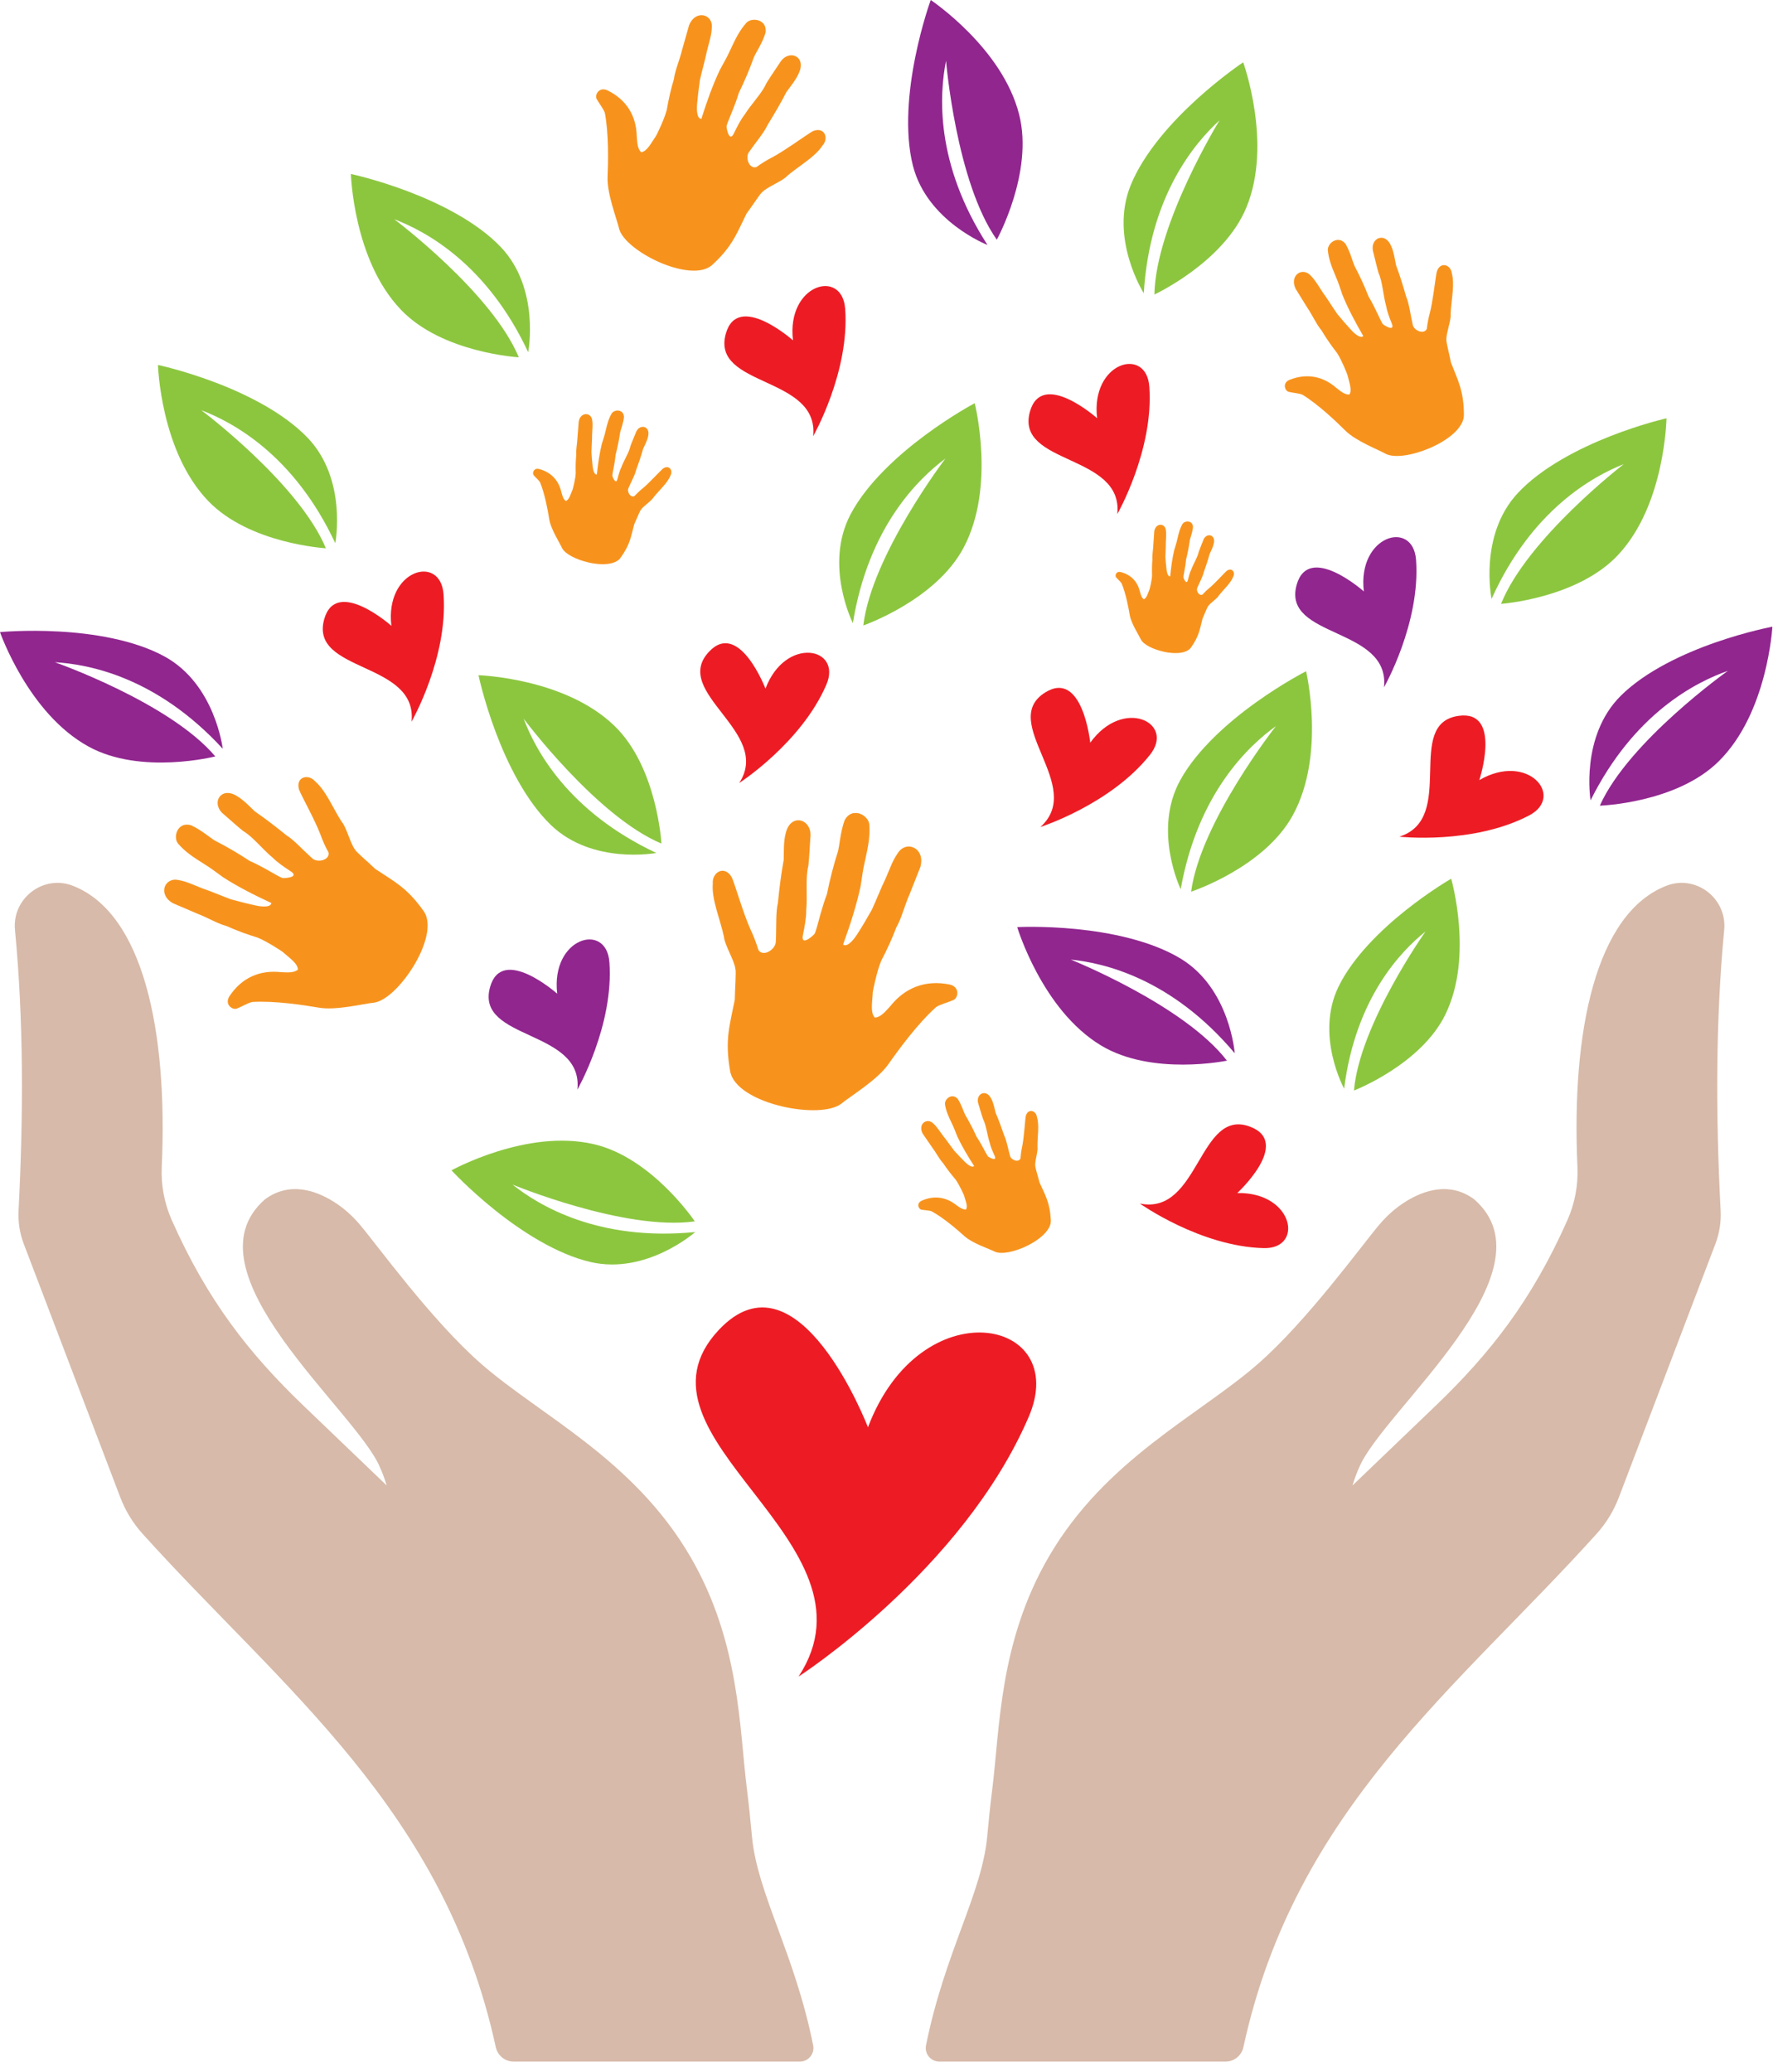 <?xml version="1.0" encoding="UTF-8" standalone="no"?> <svg xmlns="http://www.w3.org/2000/svg" xmlns:xlink="http://www.w3.org/1999/xlink" xmlns:serif="http://www.serif.com/" width="100%" height="100%" viewBox="0 0 105 122" version="1.1" xml:space="preserve" style="fill-rule:evenodd;clip-rule:evenodd;stroke-linejoin:round;stroke-miterlimit:2;"><g><g><path d="M54.811,-0c-0,-0 1.055,0.706 2.231,1.897c1.179,1.197 2.477,2.867 2.978,4.858c0.86,3.406 -1.318,7.359 -1.318,7.359c-2.398,-3.388 -2.99,-10.536 -2.99,-10.536c-0.382,1.917 -0.681,6.009 2.441,10.846c-0,-0 -3.563,-1.384 -4.394,-4.678c-0.503,-1.995 -0.248,-4.467 0.143,-6.394c0.389,-1.935 0.909,-3.352 0.909,-3.352" style="fill:#91268f;fill-rule:nonzero;"></path><path d="M0,37.223c0,0 0.417,1.197 1.274,2.638c0.86,1.442 2.15,3.119 3.95,4.106c3.08,1.688 7.454,0.575 7.454,0.575c-2.674,-3.173 -9.444,-5.546 -9.444,-5.546c1.953,0.112 5.988,0.853 9.883,5.094c-0,0 -0.442,-3.796 -3.421,-5.43c-1.804,-0.99 -4.26,-1.367 -6.224,-1.473c-1.971,-0.111 -3.472,0.036 -3.472,0.036" style="fill:#91268f;fill-rule:nonzero;"></path><path d="M98.139,24.631c0,-0 -0.021,1.268 -0.383,2.904c-0.364,1.639 -1.063,3.636 -2.463,5.138c-2.395,2.57 -6.897,2.885 -6.897,2.885c1.544,-3.852 7.228,-8.229 7.228,-8.229c-1.82,0.719 -5.419,2.688 -7.786,7.937c0,-0 -0.772,-3.744 1.544,-6.23c1.403,-1.505 3.616,-2.633 5.447,-3.351c1.836,-0.722 3.31,-1.054 3.31,-1.054" style="fill:#8cc63f;fill-rule:nonzero;"></path><path d="M104.375,36.904c0,-0 -0.071,1.267 -0.496,2.888c-0.429,1.622 -1.205,3.591 -2.662,5.036c-2.493,2.474 -7.004,2.614 -7.004,2.614c1.692,-3.788 7.541,-7.939 7.541,-7.939c-1.844,0.647 -5.517,2.473 -8.087,7.626c0.001,-0 -0.624,-3.772 1.785,-6.164c1.462,-1.449 3.717,-2.49 5.576,-3.136c1.861,-0.65 3.347,-0.925 3.347,-0.925" style="fill:#91268f;fill-rule:nonzero;"></path><path d="M73.211,3.669c0,-0 0.433,1.193 0.675,2.852c0.241,1.66 0.298,3.776 -0.479,5.676c-1.328,3.252 -5.425,5.145 -5.425,5.145c0.078,-4.149 3.837,-10.257 3.837,-10.257c-1.445,1.317 -4.112,4.436 -4.462,10.182c0,-0 -2.049,-3.225 -0.767,-6.37c0.779,-1.906 2.446,-3.746 3.904,-5.068c1.46,-1.327 2.717,-2.16 2.717,-2.16" style="fill:#8cc63f;fill-rule:nonzero;"></path><path d="M9.303,21.491c-0,-0 0.036,1.268 0.421,2.899c0.386,1.633 1.112,3.621 2.531,5.104c2.429,2.536 6.936,2.791 6.936,2.791c-1.595,-3.831 -7.337,-8.13 -7.337,-8.13c1.827,0.694 5.453,2.615 7.891,7.832c-0,-0 0.722,-3.755 -1.628,-6.208c-1.423,-1.487 -3.651,-2.585 -5.492,-3.278c-1.847,-0.698 -3.322,-1.01 -3.322,-1.01" style="fill:#8cc63f;fill-rule:nonzero;"></path><path d="M28.179,39.76c-0,-0 1.267,0.04 2.897,0.428c1.633,0.391 3.619,1.121 5.099,2.544c2.532,2.435 2.776,6.942 2.776,6.942c-3.828,-1.605 -8.114,-7.356 -8.114,-7.356c0.69,1.829 2.602,5.46 7.813,7.909c-0,-0 -3.756,0.712 -6.204,-1.642c-1.483,-1.427 -2.575,-3.658 -3.265,-5.5c-0.693,-1.847 -1.002,-3.325 -1.002,-3.325" style="fill:#8cc63f;fill-rule:nonzero;"></path><path d="M85.46,51.743c0,0 0.329,1.143 0.455,2.708c0.124,1.568 0.048,3.551 -0.794,5.281c-1.439,2.961 -5.386,4.484 -5.386,4.484c0.325,-3.878 4.212,-9.364 4.212,-9.364c-1.43,1.145 -4.116,3.9 -4.792,9.253c0,0 -1.722,-3.142 -0.33,-6.005c0.843,-1.735 2.518,-3.354 3.96,-4.501c1.447,-1.152 2.675,-1.856 2.675,-1.856" style="fill:#8cc63f;fill-rule:nonzero;"></path><path d="M43.531,46.109c1.972,-3.008 -4.028,-5.326 -1.782,-7.728c1.774,-1.896 3.329,2.169 3.329,2.169c1.174,-3.106 4.536,-2.444 3.587,-0.235c-1.475,3.433 -5.134,5.794 -5.134,5.794" style="fill:#ed1c24;fill-rule:nonzero;"></path><path d="M47.028,98.724c5.206,-7.942 -10.636,-14.063 -4.704,-20.404c4.683,-5.005 8.79,5.727 8.79,5.727c3.098,-8.201 11.973,-6.455 9.47,-0.623c-3.894,9.066 -13.556,15.3 -13.556,15.3" style="fill:#ed1c24;fill-rule:nonzero;"></path><path d="M61.266,48.7c2.685,-2.393 -2.506,-6.19 0.288,-7.926c2.203,-1.37 2.65,2.96 2.65,2.96c1.941,-2.696 5.014,-1.182 3.525,0.704c-2.317,2.932 -6.463,4.262 -6.463,4.262" style="fill:#ed1c24;fill-rule:nonzero;"></path><path d="M47.886,25.688c0.363,-3.578 -6.03,-2.87 -5.143,-6.038c0.7,-2.498 3.955,0.392 3.955,0.392c-0.392,-3.298 2.896,-4.262 3.073,-1.863c0.275,3.726 -1.885,7.509 -1.885,7.509" style="fill:#ed1c24;fill-rule:nonzero;"></path><path d="M24.236,42.498c0.363,-3.577 -6.03,-2.869 -5.144,-6.036c0.701,-2.499 3.956,0.39 3.956,0.39c-0.392,-3.297 2.896,-4.259 3.072,-1.862c0.275,3.727 -1.884,7.508 -1.884,7.508" style="fill:#ed1c24;fill-rule:nonzero;"></path><path d="M82.406,49.269c3.428,-1.088 0.242,-6.675 3.501,-7.117c2.571,-0.35 1.21,3.784 1.21,3.784c2.871,-1.667 5.06,0.969 2.93,2.083c-3.313,1.73 -7.641,1.25 -7.641,1.25" style="fill:#ed1c24;fill-rule:nonzero;"></path><path d="M67.126,70.871c3.523,0.719 3.459,-5.713 6.522,-4.514c2.416,0.946 -0.785,3.895 -0.785,3.895c3.321,-0.06 3.951,3.309 1.546,3.244c-3.735,-0.1 -7.283,-2.625 -7.283,-2.625" style="fill:#ed1c24;fill-rule:nonzero;"></path><path d="M34.003,64.161c0.363,-3.577 -6.03,-2.87 -5.143,-6.037c0.7,-2.499 3.954,0.391 3.954,0.391c-0.391,-3.297 2.897,-4.26 3.073,-1.861c0.275,3.725 -1.884,7.507 -1.884,7.507" style="fill:#91268f;fill-rule:nonzero;"></path><path d="M65.798,30.273c0.362,-3.578 -6.03,-2.871 -5.145,-6.037c0.703,-2.499 3.956,0.391 3.956,0.391c-0.392,-3.298 2.897,-4.261 3.074,-1.863c0.274,3.727 -1.885,7.509 -1.885,7.509" style="fill:#ed1c24;fill-rule:nonzero;"></path><path d="M81.504,40.472c0.363,-3.578 -6.029,-2.869 -5.144,-6.036c0.703,-2.499 3.956,0.39 3.956,0.39c-0.392,-3.297 2.898,-4.261 3.074,-1.862c0.274,3.726 -1.886,7.508 -1.886,7.508" style="fill:#91268f;fill-rule:nonzero;"></path><path d="M26.588,68.915c0,0 1.109,-0.613 2.708,-1.114c1.604,-0.5 3.683,-0.889 5.683,-0.424c3.421,0.795 5.938,4.543 5.938,4.543c-4.111,0.58 -10.736,-2.167 -10.736,-2.167c1.529,1.218 5.03,3.358 10.761,2.796c0,0 -2.863,2.534 -6.171,1.765c-2.004,-0.467 -4.085,-1.824 -5.62,-3.054c-1.541,-1.233 -2.563,-2.345 -2.563,-2.345" style="fill:#8cc63f;fill-rule:nonzero;"></path><path d="M76.915,39.526c-0,-0 0.291,1.234 0.341,2.91c0.047,1.677 -0.141,3.785 -1.13,5.584c-1.693,3.078 -5.982,4.487 -5.982,4.487c0.554,-4.114 4.994,-9.748 4.994,-9.748c-1.588,1.142 -4.596,3.932 -5.607,9.601c-0,-0 -1.664,-3.442 -0.027,-6.418c0.991,-1.803 2.861,-3.438 4.461,-4.583c1.604,-1.15 2.95,-1.833 2.95,-1.833" style="fill:#8cc63f;fill-rule:nonzero;"></path><path d="M20.664,10.245c0,0 0.036,1.268 0.421,2.899c0.387,1.633 1.112,3.621 2.533,5.103c2.427,2.538 6.935,2.793 6.935,2.793c-1.597,-3.832 -7.337,-8.131 -7.337,-8.131c1.826,0.694 5.452,2.615 7.89,7.832c0,0 0.723,-3.755 -1.628,-6.209c-1.422,-1.486 -3.651,-2.583 -5.492,-3.277c-1.846,-0.698 -3.322,-1.01 -3.322,-1.01" style="fill:#8cc63f;fill-rule:nonzero;"></path><path d="M59.904,54.594c-0,-0 0.364,1.214 1.159,2.69c0.797,1.477 2.013,3.209 3.768,4.274c3.005,1.819 7.423,0.899 7.423,0.899c-2.535,-3.288 -9.196,-5.951 -9.196,-5.951c1.947,0.196 5.946,1.11 9.655,5.516c-0,-0 -0.28,-3.812 -3.183,-5.573c-1.76,-1.066 -4.197,-1.548 -6.154,-1.741c-1.965,-0.195 -3.472,-0.114 -3.472,-0.114" style="fill:#91268f;fill-rule:nonzero;"></path><path d="M57.4,23.743c-0,-0 0.312,1.229 0.388,2.903c0.075,1.677 -0.079,3.787 -1.04,5.602c-1.642,3.105 -5.908,4.583 -5.908,4.583c0.488,-4.122 4.835,-9.829 4.835,-9.829c-1.569,1.169 -4.531,4.007 -5.45,9.692c-0,-0 -1.719,-3.414 -0.131,-6.417c0.962,-1.818 2.806,-3.483 4.387,-4.654c1.584,-1.176 2.919,-1.88 2.919,-1.88" style="fill:#8cc63f;fill-rule:nonzero;"></path></g></g><path d="M44.283,108.142c-0.084,-0.921 -0.179,-1.84 -0.293,-2.757c-0.457,-3.633 -0.407,-8.69 -3.334,-13.717c-3.343,-5.742 -8.828,-8.313 -12.303,-11.344c-2.929,-2.556 -6.117,-6.98 -7.166,-8.217c-0.453,-0.533 -0.98,-1.002 -1.576,-1.369c-1.041,-0.643 -2.57,-1.173 -4.005,-0.117c-4.877,4.258 5.41,12.486 6.769,15.784c0.138,0.291 0.272,0.66 0.398,1.068l-4.927,-4.724c-3.188,-3.063 -5.636,-6.181 -7.728,-10.896c-0.437,-0.985 -0.642,-2.059 -0.593,-3.135c0.365,-8.032 -1.093,-14.95 -5.239,-16.56c-1.739,-0.675 -3.582,0.744 -3.404,2.602c0.506,5.29 0.504,10.831 0.211,16.516c-0.036,0.671 0.067,1.344 0.307,1.972l5.681,14.917c0.301,0.791 0.744,1.519 1.309,2.146c8.161,9.061 17.757,16.192 20.807,30.24c0.108,0.494 0.546,0.846 1.052,0.846l16.854,0c0.505,0 0.883,-0.462 0.784,-0.958c-1.095,-5.442 -3.296,-8.939 -3.604,-12.297" style="fill:#d7baa9;fill-rule:nonzero;"></path><path d="M58.136,108.142c0.084,-0.921 0.179,-1.84 0.295,-2.757c0.455,-3.633 0.406,-8.69 3.333,-13.717c3.343,-5.742 8.827,-8.313 12.303,-11.344c2.928,-2.556 6.116,-6.98 7.166,-8.217c0.452,-0.533 0.979,-1.002 1.575,-1.369c1.042,-0.643 2.571,-1.173 4.006,-0.117c4.877,4.258 -5.41,12.486 -6.769,15.784c-0.138,0.291 -0.271,0.66 -0.398,1.068l4.927,-4.724c3.186,-3.063 5.635,-6.181 7.728,-10.896c0.437,-0.985 0.642,-2.059 0.593,-3.135c-0.366,-8.032 1.093,-14.95 5.239,-16.56c1.739,-0.675 3.581,0.744 3.403,2.602c-0.505,5.29 -0.504,10.831 -0.211,16.516c0.036,0.671 -0.067,1.344 -0.307,1.972l-5.682,14.917c-0.3,0.791 -0.742,1.519 -1.307,2.146c-8.161,9.061 -17.757,16.192 -20.808,30.24c-0.107,0.494 -0.546,0.846 -1.051,0.846l-16.855,0c-0.505,0 -0.882,-0.462 -0.783,-0.958c1.093,-5.442 3.296,-8.939 3.603,-12.297" style="fill:#d7baa9;fill-rule:nonzero;"></path><path d="M35.144,5.841c0.141,0.252 0.394,0.568 0.476,0.807c0.233,1.229 0.197,2.877 0.16,3.775c-0.04,0.992 0.546,2.463 0.682,3.057c0.176,0.641 1.161,1.413 2.275,1.919c0.016,0.007 0.033,0.014 0.049,0.022c0.054,0.023 0.108,0.047 0.162,0.069c0.023,0.011 0.049,0.02 0.073,0.031c0.052,0.02 0.102,0.04 0.154,0.06c0.028,0.01 0.055,0.02 0.081,0.03c0.049,0.018 0.098,0.035 0.148,0.052c0.029,0.01 0.058,0.019 0.086,0.029c0.049,0.015 0.095,0.03 0.142,0.044c0.031,0.009 0.061,0.017 0.092,0.025c0.045,0.014 0.091,0.026 0.137,0.038c0.03,0.007 0.06,0.015 0.091,0.022c0.045,0.01 0.088,0.02 0.133,0.029c0.031,0.007 0.063,0.013 0.094,0.019c0.042,0.008 0.084,0.015 0.127,0.022c0.032,0.005 0.063,0.01 0.094,0.013c0.04,0.006 0.081,0.011 0.121,0.015c0.032,0.003 0.062,0.006 0.093,0.009c0.04,0.003 0.079,0.005 0.118,0.006c0.03,0.002 0.06,0.003 0.09,0.003c0.038,0.001 0.074,-0 0.112,-0.001c0.029,-0.001 0.059,-0.001 0.089,-0.003c0.035,-0.003 0.07,-0.006 0.106,-0.01c0.027,-0.003 0.055,-0.005 0.082,-0.009c0.036,-0.006 0.069,-0.012 0.102,-0.019c0.026,-0.005 0.053,-0.01 0.078,-0.016c0.033,-0.009 0.065,-0.019 0.097,-0.029c0.023,-0.008 0.047,-0.014 0.07,-0.022c0.032,-0.012 0.063,-0.027 0.093,-0.041c0.02,-0.009 0.042,-0.017 0.06,-0.027c0.033,-0.017 0.064,-0.038 0.095,-0.058c0.014,-0.009 0.03,-0.018 0.044,-0.028c0.045,-0.031 0.086,-0.066 0.125,-0.104c0.148,-0.136 0.28,-0.268 0.4,-0.395c0.844,-0.89 1.082,-1.578 1.589,-2.598c0.211,-0.282 0.529,-0.761 0.739,-1.045c0.019,-0.025 0.036,-0.049 0.053,-0.071c0.034,-0.045 0.064,-0.081 0.09,-0.108c0.024,-0.027 0.043,-0.043 0.054,-0.047c0.247,-0.28 1.216,-0.66 1.445,-0.937c0.267,-0.228 0.566,-0.443 0.86,-0.658c0.49,-0.359 0.962,-0.72 1.233,-1.142c0.125,-0.136 0.182,-0.298 0.181,-0.449c-0.002,-0.179 -0.088,-0.341 -0.242,-0.417c-0.129,-0.063 -0.305,-0.067 -0.521,0.028c-0.046,0.026 -0.106,0.062 -0.175,0.107c-0.485,0.312 -1.471,1.031 -2.186,1.417c-0.308,0.155 -0.662,0.372 -0.941,0.578c-0.438,0.154 -0.687,-0.578 -0.438,-0.888c0.365,-0.532 0.894,-1.146 1.093,-1.596c0.393,-0.637 0.77,-1.279 1.108,-1.936c0.123,-0.169 0.265,-0.35 0.396,-0.539c0.132,-0.187 0.253,-0.381 0.333,-0.574c0.307,-0.657 -0.056,-1.071 -0.484,-1.043c-0.077,0.006 -0.157,0.025 -0.236,0.061c-0.117,0.053 -0.231,0.142 -0.33,0.271c-0.274,0.422 -0.582,0.849 -0.853,1.294c-0.035,0.078 -0.075,0.156 -0.118,0.233c-0.308,0.544 -0.828,1.079 -1.174,1.635c-0.247,0.317 -0.438,0.702 -0.615,1.068c-0.197,0.432 -0.339,0.149 -0.407,-0.117c-0.023,-0.089 -0.038,-0.176 -0.044,-0.234c-0.01,-0.178 0.452,-1.076 0.723,-1.995c0.336,-0.685 0.631,-1.38 0.885,-2.094c0.169,-0.368 0.498,-0.837 0.687,-1.442c0.01,-0.06 0.014,-0.115 0.012,-0.168c-0.001,-0.015 -0.002,-0.03 -0.003,-0.044c-0.004,-0.038 -0.009,-0.074 -0.018,-0.109c-0.004,-0.012 -0.006,-0.025 -0.01,-0.037c-0.014,-0.043 -0.033,-0.084 -0.056,-0.12c-0.001,-0.003 -0.003,-0.005 -0.005,-0.008c-0.022,-0.034 -0.047,-0.064 -0.075,-0.092c-0.008,-0.008 -0.017,-0.016 -0.026,-0.024c-0.024,-0.022 -0.05,-0.041 -0.077,-0.059c-0.01,-0.005 -0.018,-0.012 -0.027,-0.017c-0.036,-0.021 -0.074,-0.039 -0.114,-0.053c-0.005,-0.002 -0.01,-0.003 -0.015,-0.005c-0.036,-0.011 -0.072,-0.02 -0.11,-0.027c-0.011,-0.002 -0.023,-0.003 -0.034,-0.004c-0.033,-0.005 -0.067,-0.007 -0.101,-0.007c-0.006,-0 -0.013,-0.002 -0.02,-0.002l0,0.002c-0.181,0.005 -0.355,0.071 -0.463,0.2c-0.392,0.439 -0.637,0.944 -0.91,1.533c-0.232,0.51 -0.363,0.716 -0.632,1.213c-0.429,0.903 -0.774,1.881 -1.093,2.888c-0.254,0.002 -0.28,-0.485 -0.254,-0.833c0.039,-0.471 0.098,-0.954 0.169,-1.455c0.123,-0.559 0.301,-1.148 0.41,-1.694c0.11,-0.45 0.276,-0.944 0.288,-1.367c0.098,-0.823 -0.96,-1.109 -1.338,-0.16l-0.399,1.409c-0.168,0.684 -0.427,1.241 -0.494,1.766c-0.181,0.592 -0.315,1.199 -0.422,1.818c-0.147,0.554 -0.568,1.416 -0.631,1.524c-0.257,0.361 -0.518,0.918 -0.875,0.961c-0.186,-0.192 -0.226,-0.432 -0.26,-0.945c-0.024,-1.171 -0.578,-2.141 -1.728,-2.702c-0.505,-0.23 -0.769,0.29 -0.625,0.522" style="fill:#f7931d;"></path><path d="M13.965,59.384c0.279,-0.112 0.64,-0.33 0.896,-0.383c1.302,-0.078 3,0.178 3.923,0.336c1.021,0.175 2.619,-0.235 3.25,-0.297c0.686,-0.097 1.616,-1.012 2.285,-2.095l0.002,-0c0.01,-0.017 0.02,-0.034 0.03,-0.051c0.031,-0.051 0.062,-0.102 0.092,-0.154c0.014,-0.024 0.027,-0.048 0.041,-0.073c0.028,-0.05 0.057,-0.101 0.084,-0.152c0.013,-0.026 0.026,-0.051 0.039,-0.076c0.026,-0.051 0.051,-0.1 0.076,-0.15c0.013,-0.027 0.026,-0.054 0.039,-0.081c0.023,-0.049 0.045,-0.098 0.067,-0.146c0.013,-0.029 0.024,-0.057 0.037,-0.085c0.02,-0.047 0.039,-0.094 0.058,-0.142c0.011,-0.03 0.023,-0.058 0.033,-0.088c0.018,-0.046 0.035,-0.092 0.051,-0.138c0.011,-0.03 0.02,-0.059 0.029,-0.089c0.015,-0.045 0.029,-0.089 0.041,-0.134c0.01,-0.03 0.018,-0.06 0.027,-0.09c0.011,-0.043 0.022,-0.086 0.031,-0.129c0.008,-0.03 0.015,-0.06 0.021,-0.091c0.009,-0.041 0.016,-0.082 0.023,-0.123c0.006,-0.03 0.011,-0.061 0.015,-0.09c0.005,-0.041 0.01,-0.079 0.014,-0.119c0.002,-0.029 0.006,-0.059 0.007,-0.089c0.003,-0.038 0.004,-0.075 0.004,-0.112c0.001,-0.029 0.003,-0.058 0.003,-0.087c-0.002,-0.036 -0.005,-0.072 -0.007,-0.107c-0.002,-0.027 -0.003,-0.055 -0.006,-0.083c-0.004,-0.034 -0.011,-0.068 -0.017,-0.102c-0.004,-0.026 -0.007,-0.052 -0.014,-0.077c-0.007,-0.034 -0.019,-0.066 -0.028,-0.099c-0.007,-0.023 -0.013,-0.046 -0.021,-0.068c-0.013,-0.036 -0.029,-0.068 -0.045,-0.101c-0.009,-0.018 -0.016,-0.038 -0.025,-0.055c-0.027,-0.049 -0.057,-0.097 -0.091,-0.142c-0.974,-1.367 -1.701,-1.702 -2.828,-2.454c-0.383,-0.373 -1.168,-1.033 -1.19,-1.138c-0.255,-0.292 -0.519,-1.343 -0.775,-1.618c-0.133,-0.203 -0.258,-0.422 -0.381,-0.643c-0.369,-0.664 -0.72,-1.356 -1.199,-1.76c-0.15,-0.175 -0.351,-0.256 -0.532,-0.249c-0.182,0.007 -0.344,0.103 -0.414,0.28c-0.048,0.117 -0.054,0.272 0.001,0.46c0.164,0.413 0.914,1.739 1.26,2.643c0.12,0.339 0.297,0.734 0.473,1.049c0.1,0.474 -0.69,0.633 -0.976,0.334c-0.502,-0.448 -1.066,-1.077 -1.504,-1.342c-0.605,-0.49 -1.219,-0.966 -1.853,-1.402c-0.04,-0.037 -0.08,-0.076 -0.121,-0.116c-0.285,-0.278 -0.602,-0.596 -0.931,-0.786c-0.93,-0.59 -1.514,0.356 -0.876,0.99c0.4,0.34 0.8,0.714 1.223,1.055c0.229,0.136 0.448,0.323 0.665,0.531c0.362,0.345 0.716,0.744 1.094,1.053c0.143,0.144 0.305,0.276 0.475,0.402c0.178,0.132 0.365,0.257 0.547,0.375c0.56,0.348 -0.18,0.426 -0.422,0.419c-0.186,-0.013 -1.052,-0.611 -1.966,-1.013c-0.664,-0.438 -1.342,-0.835 -2.047,-1.194c-0.357,-0.223 -0.798,-0.625 -1.398,-0.901c-0.06,-0.019 -0.117,-0.029 -0.171,-0.035c-0.017,-0.002 -0.032,-0.002 -0.047,-0.002c-0.04,-0.002 -0.077,-0.001 -0.114,0.003c-0.014,0.003 -0.027,0.004 -0.041,0.006c-0.046,0.009 -0.09,0.022 -0.13,0.04c-0.005,0.003 -0.009,0.005 -0.013,0.007c-0.036,0.018 -0.069,0.039 -0.101,0.062c-0.011,0.009 -0.02,0.018 -0.03,0.026c-0.025,0.022 -0.048,0.045 -0.069,0.07c-0.008,0.009 -0.016,0.018 -0.023,0.027c-0.026,0.035 -0.05,0.071 -0.07,0.11c-0.002,0.006 -0.004,0.012 -0.007,0.018c-0.016,0.034 -0.03,0.069 -0.041,0.106c-0.004,0.013 -0.007,0.025 -0.011,0.037c-0.008,0.033 -0.015,0.067 -0.02,0.101c-0.001,0.007 -0.003,0.014 -0.004,0.022l0.001,-0c-0.019,0.188 0.027,0.376 0.146,0.505c0.401,0.464 0.89,0.785 1.462,1.144c0.497,0.309 0.693,0.471 1.17,0.815c0.877,0.564 1.841,1.052 2.839,1.515c-0.032,0.263 -0.538,0.225 -0.895,0.151c-0.481,-0.103 -0.973,-0.228 -1.481,-0.368c-0.561,-0.203 -1.146,-0.464 -1.696,-0.649c-0.45,-0.174 -0.939,-0.412 -1.373,-0.481c-0.839,-0.209 -1.274,0.845 -0.344,1.362l1.402,0.601c0.685,0.265 1.226,0.605 1.76,0.744c0.587,0.266 1.196,0.487 1.822,0.679c0.554,0.227 1.388,0.775 1.491,0.855c0.338,0.314 0.88,0.657 0.876,1.032c-0.223,0.167 -0.476,0.177 -1.011,0.144c-1.214,-0.131 -2.289,0.311 -3.023,1.425c-0.305,0.491 0.198,0.833 0.457,0.715" style="fill:#f7931d;"></path><path d="M35.691,33.215c0.037,-0.003 0.074,-0.004 0.109,-0.008c0.049,-0.007 0.093,-0.016 0.139,-0.026c0.033,-0.006 0.067,-0.011 0.099,-0.019c0.044,-0.012 0.084,-0.029 0.125,-0.045c0.028,-0.01 0.056,-0.018 0.082,-0.03c0.043,-0.02 0.078,-0.045 0.115,-0.071c0.019,-0.012 0.04,-0.022 0.058,-0.035c0.05,-0.041 0.095,-0.089 0.13,-0.141c0.14,-0.194 0.247,-0.368 0.333,-0.531c0.258,-0.489 0.321,-0.884 0.471,-1.442c0.081,-0.172 0.194,-0.448 0.28,-0.639c0.052,-0.115 0.094,-0.199 0.114,-0.21c0.11,-0.192 0.628,-0.527 0.728,-0.715c0.086,-0.108 0.18,-0.215 0.277,-0.323c0.29,-0.32 0.598,-0.635 0.728,-0.968c0.112,-0.187 0.055,-0.404 -0.092,-0.478c-0.088,-0.044 -0.209,-0.036 -0.345,0.059c-0.194,0.164 -0.769,0.811 -1.193,1.164c-0.16,0.126 -0.34,0.295 -0.478,0.446c-0.237,0.141 -0.467,-0.255 -0.359,-0.464c0.149,-0.351 0.385,-0.771 0.448,-1.055c0.152,-0.417 0.296,-0.833 0.414,-1.256c0.104,-0.225 0.245,-0.489 0.293,-0.732c0.147,-0.608 -0.469,-0.749 -0.694,-0.289c-0.109,0.278 -0.238,0.562 -0.343,0.852c-0.011,0.05 -0.024,0.099 -0.041,0.15c-0.114,0.351 -0.354,0.723 -0.49,1.087c-0.105,0.213 -0.171,0.459 -0.231,0.693c-0.027,0.114 -0.062,0.154 -0.099,0.153c-0.068,-0.002 -0.142,-0.144 -0.182,-0.245c-0.009,-0.022 -0.017,-0.042 -0.022,-0.058c-0.027,-0.103 0.136,-0.678 0.186,-1.244c0.113,-0.438 0.203,-0.877 0.267,-1.322c0.054,-0.232 0.19,-0.544 0.228,-0.917c-0,-0.054 -0.011,-0.098 -0.025,-0.139c-0.003,-0.011 -0.008,-0.021 -0.011,-0.031c-0.016,-0.035 -0.035,-0.068 -0.059,-0.093c-0.001,-0.002 -0.002,-0.004 -0.003,-0.007c-0.026,-0.026 -0.056,-0.047 -0.088,-0.064c-0.009,-0.005 -0.017,-0.008 -0.026,-0.012c-0.03,-0.013 -0.061,-0.024 -0.093,-0.029c-0.004,-0.001 -0.007,-0.002 -0.011,-0.003c-0.036,-0.005 -0.072,-0.004 -0.108,-0.001c-0.01,0.001 -0.019,0.002 -0.028,0.004c-0.011,0.001 -0.022,0.002 -0.033,0.004l-0.001,0.005c-0.103,0.024 -0.197,0.08 -0.244,0.167c-0.176,0.301 -0.26,0.623 -0.348,0.997c-0.075,0.324 -0.126,0.459 -0.225,0.779c-0.142,0.576 -0.228,1.184 -0.294,1.807c-0.147,0.03 -0.22,-0.25 -0.246,-0.455c-0.032,-0.278 -0.056,-0.565 -0.073,-0.865c0.007,-0.339 0.04,-0.702 0.039,-1.032c0.011,-0.275 0.05,-0.581 0.007,-0.828c-0.041,-0.489 -0.689,-0.53 -0.796,0.065l-0.067,0.865c-0.017,0.418 -0.101,0.771 -0.078,1.084c-0.036,0.365 -0.043,0.734 -0.031,1.106c-0.021,0.339 -0.163,0.889 -0.188,0.959c-0.107,0.24 -0.192,0.594 -0.394,0.661c-0.131,-0.09 -0.183,-0.224 -0.263,-0.518c-0.152,-0.677 -0.587,-1.175 -1.322,-1.367c-0.32,-0.073 -0.412,0.261 -0.301,0.378c0.111,0.13 0.295,0.283 0.371,0.413c0.28,0.685 0.454,1.646 0.538,2.174c0.093,0.58 0.607,1.365 0.755,1.695c0.179,0.351 0.842,0.681 1.548,0.843l-0,0.003c0.015,0.004 0.032,0.006 0.047,0.009c0.055,0.013 0.11,0.022 0.164,0.033c0.041,0.007 0.082,0.014 0.123,0.02c0.055,0.008 0.109,0.014 0.163,0.02c0.041,0.005 0.081,0.009 0.121,0.012c0.054,0.003 0.106,0.005 0.158,0.006c0.039,0.001 0.079,0.003 0.118,0.003c0.05,-0.002 0.099,-0.006 0.149,-0.009" style="fill:#f7931d;"></path><path d="M75.907,23.077c0.245,0.058 0.598,0.082 0.8,0.169c0.93,0.573 1.973,1.567 2.531,2.12c0.615,0.611 1.911,1.099 2.373,1.361c0.519,0.264 1.597,0.083 2.579,-0.338l-0,0.001c0.014,-0.006 0.027,-0.012 0.04,-0.018c0.048,-0.022 0.097,-0.043 0.144,-0.065c0.02,-0.009 0.04,-0.019 0.058,-0.028c0.046,-0.022 0.09,-0.043 0.134,-0.066c0.023,-0.011 0.043,-0.022 0.065,-0.033c0.042,-0.021 0.083,-0.043 0.125,-0.066c0.021,-0.013 0.042,-0.025 0.064,-0.037c0.039,-0.022 0.079,-0.045 0.117,-0.068c0.022,-0.014 0.044,-0.027 0.066,-0.041c0.037,-0.023 0.073,-0.045 0.108,-0.069c0.023,-0.015 0.045,-0.03 0.066,-0.045c0.034,-0.022 0.067,-0.046 0.1,-0.069c0.022,-0.016 0.043,-0.032 0.065,-0.048c0.031,-0.023 0.061,-0.047 0.091,-0.071c0.021,-0.017 0.041,-0.034 0.063,-0.051c0.028,-0.023 0.056,-0.047 0.083,-0.072c0.018,-0.017 0.039,-0.035 0.058,-0.053c0.026,-0.024 0.05,-0.048 0.075,-0.073c0.018,-0.018 0.036,-0.037 0.054,-0.055c0.023,-0.025 0.044,-0.05 0.065,-0.074c0.017,-0.02 0.034,-0.039 0.05,-0.058c0.019,-0.025 0.038,-0.05 0.056,-0.075c0.015,-0.019 0.03,-0.039 0.042,-0.059c0.019,-0.025 0.033,-0.051 0.049,-0.077c0.012,-0.02 0.025,-0.039 0.034,-0.059c0.015,-0.026 0.027,-0.053 0.039,-0.079c0.009,-0.02 0.02,-0.039 0.027,-0.058c0.011,-0.028 0.02,-0.056 0.029,-0.084c0.006,-0.018 0.013,-0.037 0.019,-0.056c0.007,-0.03 0.012,-0.062 0.017,-0.092c0.002,-0.016 0.008,-0.032 0.009,-0.048c0.006,-0.047 0.008,-0.094 0.006,-0.141c-0.011,-1.408 -0.349,-1.988 -0.76,-3.048c-0.083,-0.439 -0.304,-1.271 -0.269,-1.353c-0.007,-0.08 0.006,-0.195 0.031,-0.324c0.074,-0.39 0.249,-0.926 0.217,-1.16c0.023,-0.713 0.199,-1.504 0.122,-2.146c-0.011,-0.091 -0.028,-0.18 -0.05,-0.264c-0.007,-0.065 -0.022,-0.124 -0.043,-0.178c-0.154,-0.379 -0.658,-0.485 -0.841,0.06c-0.017,0.067 -0.035,0.168 -0.054,0.29c-0.082,0.532 -0.193,1.491 -0.354,2.131c-0.081,0.29 -0.15,0.646 -0.182,0.947c-0.049,0.117 -0.143,0.171 -0.252,0.179c-0.108,0.008 -0.229,-0.028 -0.334,-0.094c-0.125,-0.078 -0.224,-0.197 -0.245,-0.325c-0.128,-0.549 -0.212,-1.253 -0.385,-1.645c-0.179,-0.629 -0.371,-1.251 -0.597,-1.855c-0.072,-0.359 -0.134,-0.796 -0.287,-1.127c-0.355,-0.851 -1.211,-0.484 -1.08,0.259c0.113,0.426 0.207,0.875 0.333,1.313c0.244,0.543 0.268,1.304 0.445,1.933c0.059,0.346 0.194,0.697 0.327,1.027c0.041,0.095 0.055,0.162 0.049,0.207c-0.02,0.164 -0.299,0.033 -0.465,-0.071c-0.029,-0.019 -0.056,-0.037 -0.077,-0.052c-0.12,-0.098 -0.427,-0.925 -0.861,-1.642c-0.245,-0.62 -0.518,-1.22 -0.83,-1.805c-0.035,-0.082 -0.067,-0.175 -0.102,-0.274c-0.102,-0.297 -0.215,-0.661 -0.424,-1.018c-0.032,-0.042 -0.066,-0.077 -0.101,-0.106c-0.009,-0.009 -0.02,-0.017 -0.03,-0.025c-0.026,-0.02 -0.053,-0.037 -0.08,-0.052c-0.011,-0.005 -0.02,-0.011 -0.031,-0.016c-0.035,-0.016 -0.072,-0.029 -0.11,-0.035c-0.002,-0.001 -0.005,-0.001 -0.008,-0.001c-0.035,-0.006 -0.069,-0.007 -0.103,-0.006c-0.011,0 -0.02,0.002 -0.031,0.003c-0.028,0.003 -0.056,0.008 -0.083,0.015c-0.01,0.002 -0.019,0.004 -0.027,0.007c-0.036,0.011 -0.069,0.025 -0.102,0.043c-0.004,0.002 -0.008,0.005 -0.014,0.008c-0.027,0.015 -0.053,0.033 -0.08,0.053c-0.008,0.007 -0.016,0.013 -0.023,0.02c-0.023,0.019 -0.044,0.038 -0.063,0.059c-0.004,0.005 -0.009,0.009 -0.013,0.014l-0,0.001c-0.103,0.119 -0.163,0.27 -0.143,0.416c0.052,0.512 0.233,0.968 0.453,1.491c0.192,0.45 0.248,0.655 0.41,1.122c0.33,0.809 0.758,1.608 1.22,2.407c-0.148,0.165 -0.478,-0.105 -0.687,-0.328c-0.281,-0.302 -0.559,-0.624 -0.839,-0.965c-0.288,-0.41 -0.564,-0.871 -0.852,-1.263c-0.225,-0.337 -0.446,-0.735 -0.711,-0.992c-0.475,-0.547 -1.282,-0.033 -0.892,0.771l0.672,1.087c0.343,0.511 0.551,1.005 0.85,1.358c0.275,0.465 0.587,0.911 0.924,1.344c0.271,0.422 0.58,1.2 0.611,1.304c0.082,0.379 0.288,0.875 0.106,1.131c-0.235,0.007 -0.413,-0.108 -0.764,-0.388c-0.77,-0.675 -1.721,-0.889 -2.762,-0.477c-0.446,0.19 -0.264,0.667 -0.03,0.71" style="fill:#f7931d;"></path><path d="M61.063,65.768c-0.053,-0.377 -0.521,-0.521 -0.654,-0.056c-0.05,0.268 -0.095,1.207 -0.211,1.791c-0.05,0.217 -0.086,0.482 -0.099,0.703c-0.103,0.281 -0.567,0.104 -0.619,-0.146c-0.114,-0.398 -0.201,-0.912 -0.343,-1.195c-0.155,-0.454 -0.318,-0.904 -0.505,-1.34c-0.049,-0.195 -0.096,-0.424 -0.17,-0.625c-0.024,-0.068 -0.051,-0.132 -0.083,-0.192c-0.29,-0.613 -0.906,-0.311 -0.781,0.229c0.097,0.309 0.182,0.635 0.291,0.951c0.198,0.393 0.243,0.949 0.396,1.405c0.056,0.251 0.168,0.504 0.278,0.742c0.178,0.365 -0.235,0.164 -0.358,0.08c-0.013,-0.008 -0.027,-0.026 -0.043,-0.049c-0.115,-0.166 -0.349,-0.679 -0.65,-1.126c-0.202,-0.446 -0.425,-0.876 -0.675,-1.296c-0.113,-0.231 -0.211,-0.588 -0.432,-0.93c-0.026,-0.028 -0.052,-0.052 -0.078,-0.073c-0.008,-0.007 -0.016,-0.013 -0.025,-0.019c-0.018,-0.012 -0.039,-0.024 -0.058,-0.033c-0.009,-0.003 -0.016,-0.007 -0.025,-0.01c-0.027,-0.01 -0.053,-0.018 -0.081,-0.022l-0.01,-0c-0.023,-0.004 -0.047,-0.004 -0.072,-0.002c-0.008,0.002 -0.016,0.002 -0.024,0.004c-0.02,0.003 -0.04,0.008 -0.059,0.014c-0.008,0.003 -0.014,0.004 -0.021,0.007c-0.025,0.009 -0.049,0.02 -0.073,0.034c-0.003,0.002 -0.005,0.005 -0.008,0.005c-0.021,0.013 -0.039,0.028 -0.058,0.044c-0.005,0.005 -0.012,0.009 -0.017,0.015c-0.015,0.014 -0.031,0.031 -0.045,0.048c-0.001,0.003 -0.005,0.005 -0.007,0.009c-0.072,0.092 -0.111,0.205 -0.091,0.31c0.057,0.375 0.207,0.702 0.387,1.079c0.157,0.324 0.207,0.472 0.341,0.81c0.273,0.581 0.615,1.152 0.983,1.723c-0.103,0.127 -0.355,-0.06 -0.517,-0.215c-0.217,-0.212 -0.431,-0.44 -0.651,-0.68c-0.225,-0.29 -0.445,-0.618 -0.67,-0.896c-0.178,-0.239 -0.355,-0.523 -0.559,-0.703c-0.368,-0.383 -0.941,0.023 -0.627,0.597l0.535,0.776c0.269,0.363 0.439,0.718 0.672,0.966c0.219,0.331 0.464,0.647 0.727,0.954c0.214,0.299 0.469,0.861 0.497,0.935c0.072,0.275 0.242,0.633 0.117,0.826c-0.171,0.014 -0.306,-0.063 -0.574,-0.258c-0.59,-0.466 -1.296,-0.589 -2.046,-0.25c-0.32,0.157 -0.171,0.5 0.004,0.524c0.182,0.033 0.441,0.037 0.593,0.095c0.705,0.386 1.506,1.079 1.935,1.465c0.475,0.426 1.444,0.738 1.793,0.913c0.389,0.176 1.175,0.003 1.88,-0.34c0.011,-0.004 0.021,-0.01 0.029,-0.016c0.036,-0.016 0.07,-0.034 0.104,-0.052c0.015,-0.008 0.028,-0.014 0.042,-0.022c0.032,-0.018 0.065,-0.035 0.097,-0.054c0.014,-0.009 0.029,-0.017 0.044,-0.026c0.031,-0.018 0.06,-0.035 0.09,-0.053c0.015,-0.01 0.031,-0.02 0.045,-0.029c0.029,-0.019 0.058,-0.037 0.085,-0.056c0.016,-0.011 0.032,-0.02 0.046,-0.031c0.027,-0.019 0.052,-0.037 0.078,-0.055c0.016,-0.012 0.031,-0.023 0.046,-0.035c0.025,-0.018 0.048,-0.036 0.071,-0.055c0.015,-0.012 0.032,-0.024 0.046,-0.038c0.022,-0.017 0.043,-0.037 0.064,-0.055c0.015,-0.013 0.03,-0.027 0.045,-0.041c0.019,-0.017 0.039,-0.035 0.057,-0.054l0.042,-0.042c0.017,-0.018 0.035,-0.036 0.051,-0.055c0.014,-0.015 0.027,-0.029 0.039,-0.044c0.016,-0.017 0.031,-0.037 0.044,-0.055c0.012,-0.014 0.025,-0.031 0.036,-0.046c0.012,-0.018 0.025,-0.036 0.036,-0.055l0.033,-0.047c0.009,-0.018 0.019,-0.037 0.03,-0.055c0.008,-0.015 0.017,-0.031 0.025,-0.047c0.008,-0.019 0.016,-0.039 0.024,-0.056c0.006,-0.017 0.012,-0.032 0.018,-0.048c0.007,-0.019 0.012,-0.038 0.017,-0.058c0.004,-0.015 0.01,-0.031 0.013,-0.046c0.004,-0.022 0.006,-0.043 0.009,-0.065c0.002,-0.012 0.004,-0.025 0.005,-0.039c0.002,-0.034 0.002,-0.068 -0.001,-0.104c-0.057,-1.033 -0.327,-1.447 -0.667,-2.209c-0.02,-0.08 -0.047,-0.178 -0.075,-0.281c-0.085,-0.306 -0.189,-0.656 -0.171,-0.704c-0.006,-0.03 -0.006,-0.065 -0.005,-0.105c0.011,-0.202 0.093,-0.521 0.125,-0.759c0.014,-0.094 0.018,-0.177 0.007,-0.234c-0.01,-0.599 0.123,-1.282 -0.034,-1.772" style="fill:#f7931d;"></path><path d="M43.269,58.879c-0.289,1.48 -0.594,2.316 -0.278,4.158c0.008,0.061 0.022,0.123 0.041,0.182c0.006,0.021 0.015,0.04 0.022,0.062c0.014,0.038 0.028,0.078 0.045,0.115c0.012,0.024 0.025,0.047 0.038,0.069c0.018,0.034 0.035,0.069 0.056,0.103c0.015,0.023 0.033,0.047 0.049,0.068c0.022,0.034 0.045,0.065 0.069,0.096c0.019,0.022 0.04,0.047 0.06,0.068c0.026,0.03 0.051,0.061 0.08,0.09c0.023,0.023 0.046,0.044 0.069,0.067c0.03,0.028 0.06,0.056 0.092,0.086c0.026,0.019 0.052,0.041 0.078,0.062c0.034,0.028 0.067,0.055 0.102,0.081c0.028,0.021 0.057,0.04 0.085,0.061c0.038,0.026 0.075,0.051 0.114,0.077c0.029,0.018 0.06,0.038 0.091,0.055c0.04,0.027 0.081,0.05 0.123,0.074c0.031,0.019 0.063,0.037 0.095,0.052c0.043,0.026 0.088,0.048 0.133,0.073c0.033,0.015 0.066,0.031 0.099,0.047c0.047,0.023 0.094,0.045 0.143,0.066c0.033,0.016 0.067,0.031 0.1,0.044c0.051,0.022 0.102,0.043 0.153,0.063c0.034,0.014 0.067,0.028 0.101,0.041c0.053,0.02 0.108,0.04 0.162,0.059c0.034,0.012 0.067,0.023 0.1,0.035c0.058,0.018 0.115,0.037 0.173,0.055c0.032,0.011 0.063,0.02 0.096,0.031c0.06,0.018 0.121,0.034 0.182,0.051c0.031,0.01 0.062,0.017 0.092,0.025c0.065,0.018 0.129,0.034 0.194,0.049c0.021,0.004 0.042,0.01 0.063,0.016l0.001,-0.001c1.381,0.319 2.831,0.303 3.446,-0.163c0.543,-0.45 2.119,-1.391 2.78,-2.332c0.599,-0.854 1.728,-2.396 2.81,-3.362c0.242,-0.161 0.697,-0.275 1.004,-0.408c0.298,-0.112 0.421,-0.776 -0.206,-0.92c-1.455,-0.294 -2.648,0.207 -3.494,1.27c-0.394,0.447 -0.6,0.639 -0.907,0.684c-0.298,-0.29 -0.145,-0.987 -0.128,-1.5c0.019,-0.144 0.239,-1.233 0.494,-1.847c0.338,-0.644 0.641,-1.3 0.893,-1.971c0.307,-0.53 0.463,-1.225 0.789,-1.973l0.625,-1.578c0.321,-1.139 -0.853,-1.621 -1.345,-0.796c-0.286,0.398 -0.481,0.969 -0.697,1.462c-0.284,0.579 -0.536,1.245 -0.815,1.847c-0.288,0.512 -0.574,0.998 -0.871,1.458c-0.221,0.34 -0.588,0.77 -0.821,0.588c0.417,-1.152 0.787,-2.294 1.03,-3.427c0.101,-0.648 0.127,-0.929 0.273,-1.563c0.164,-0.734 0.294,-1.371 0.242,-2.052c-0.008,-0.195 -0.122,-0.378 -0.285,-0.51l-0,-0.001c-0.006,-0.006 -0.015,-0.01 -0.021,-0.015c-0.03,-0.023 -0.061,-0.043 -0.092,-0.063c-0.014,-0.006 -0.027,-0.014 -0.039,-0.021c-0.037,-0.019 -0.076,-0.036 -0.115,-0.049c-0.006,-0.003 -0.014,-0.007 -0.022,-0.009c-0.046,-0.015 -0.093,-0.025 -0.141,-0.031c-0.013,-0.002 -0.026,-0.002 -0.039,-0.003c-0.037,-0.003 -0.072,-0.003 -0.109,0c-0.015,0 -0.029,0.001 -0.044,0.003c-0.044,0.006 -0.087,0.016 -0.128,0.031c-0.006,0.002 -0.011,0.002 -0.015,0.004c-0.047,0.018 -0.092,0.042 -0.135,0.072c-0.012,0.009 -0.024,0.019 -0.036,0.028c-0.033,0.025 -0.062,0.054 -0.092,0.086c-0.011,0.012 -0.025,0.025 -0.034,0.04c-0.039,0.047 -0.076,0.099 -0.108,0.161c-0.062,0.173 -0.112,0.344 -0.151,0.51c-0.12,0.5 -0.155,0.959 -0.234,1.301c-0.269,0.837 -0.486,1.686 -0.66,2.552c-0.15,0.389 -0.272,0.794 -0.374,1.157c-0.17,0.604 -0.282,1.091 -0.367,1.189c-0.138,0.148 -0.534,0.479 -0.653,0.333c-0.04,-0.047 -0.05,-0.149 -0.009,-0.328c0.096,-0.462 0.191,-0.951 0.187,-1.417c0.084,-0.863 -0.063,-1.862 0.127,-2.629c0.064,-0.601 0.081,-1.21 0.127,-1.792c-0.002,-1.002 -1.206,-1.281 -1.468,-0.086c-0.124,0.469 -0.102,1.054 -0.112,1.539c-0.154,0.842 -0.258,1.699 -0.346,2.562c-0.117,0.485 -0.089,1.265 -0.107,1.951c-0.003,0.099 -0.006,0.195 -0.012,0.288c0.012,0.461 -0.732,0.959 -1.028,0.509c-0.112,-0.386 -0.285,-0.835 -0.458,-1.195c-0.443,-0.983 -0.901,-2.614 -1.1,-3.066c-0.421,-0.764 -1.186,-0.321 -1.126,0.36c-0.078,0.928 0.431,2.073 0.659,3.132c0.015,0.418 0.639,1.449 0.668,1.88c0.066,0.099 -0.027,1.237 -0.033,1.83" style="fill:#f7931d;"></path><path d="M67.359,35.286c-0.113,-0.076 -0.158,-0.19 -0.229,-0.442c-0.134,-0.579 -0.51,-1.002 -1.14,-1.16c-0.275,-0.061 -0.351,0.225 -0.255,0.325c0.097,0.11 0.255,0.24 0.319,0.35c0.245,0.586 0.401,1.406 0.476,1.857c0.084,0.497 0.529,1.165 0.659,1.445c0.154,0.299 0.725,0.578 1.33,0.712l-0.001,0.002c0.014,0.003 0.028,0.005 0.041,0.008c0.047,0.009 0.094,0.017 0.141,0.026c0.035,0.006 0.07,0.012 0.105,0.017c0.047,0.007 0.093,0.011 0.139,0.015c0.035,0.004 0.07,0.008 0.105,0.01c0.045,0.003 0.089,0.004 0.134,0.004c0.033,0.001 0.069,0.002 0.101,0.001c0.044,-0.001 0.085,-0.004 0.127,-0.007c0.032,-0.003 0.064,-0.004 0.094,-0.009c0.042,-0.005 0.081,-0.014 0.12,-0.022c0.027,-0.006 0.056,-0.01 0.083,-0.018c0.038,-0.01 0.073,-0.025 0.108,-0.039c0.022,-0.009 0.048,-0.015 0.068,-0.026c0.038,-0.018 0.068,-0.04 0.1,-0.062c0.016,-0.01 0.033,-0.019 0.048,-0.03c0.043,-0.036 0.081,-0.076 0.111,-0.122c0.472,-0.667 0.509,-1.055 0.674,-1.693c0.109,-0.236 0.286,-0.703 0.331,-0.73c0.093,-0.164 0.534,-0.454 0.619,-0.616c0.289,-0.375 0.706,-0.732 0.85,-1.112c0.152,-0.258 -0.067,-0.577 -0.376,-0.355c-0.164,0.142 -0.653,0.699 -1.013,1.004c-0.137,0.108 -0.289,0.253 -0.406,0.385c-0.025,0.015 -0.05,0.023 -0.074,0.026c-0.173,0.014 -0.316,-0.264 -0.237,-0.421c0.126,-0.302 0.325,-0.663 0.376,-0.906c0.129,-0.357 0.248,-0.715 0.347,-1.077c0.087,-0.193 0.206,-0.42 0.246,-0.628c0.121,-0.522 -0.407,-0.639 -0.597,-0.243c-0.091,0.238 -0.199,0.482 -0.287,0.731c-0.07,0.339 -0.316,0.705 -0.446,1.062c-0.089,0.183 -0.144,0.394 -0.192,0.595c-0.072,0.313 -0.226,-0.015 -0.262,-0.127c-0.024,-0.087 0.112,-0.581 0.151,-1.066c0.094,-0.375 0.168,-0.751 0.22,-1.132c0.033,-0.15 0.106,-0.338 0.152,-0.558c0.017,-0.073 0.03,-0.149 0.037,-0.229c-0.001,-0.045 -0.01,-0.084 -0.023,-0.119c-0.003,-0.008 -0.007,-0.017 -0.01,-0.025c-0.013,-0.031 -0.03,-0.059 -0.051,-0.081c-0,-0.001 -0.001,-0.003 -0.002,-0.004c-0.022,-0.024 -0.048,-0.041 -0.077,-0.055c-0.006,-0.004 -0.013,-0.008 -0.02,-0.011c-0.026,-0.011 -0.054,-0.02 -0.082,-0.024c-0.003,-0.001 -0.005,-0.002 -0.009,-0.002c-0.03,-0.004 -0.061,-0.003 -0.093,0c-0.008,0.001 -0.015,0.002 -0.023,0.003c-0.01,0.002 -0.019,0.002 -0.028,0.004l-0,0.004c-0.089,0.022 -0.169,0.069 -0.208,0.145c-0.149,0.258 -0.217,0.535 -0.292,0.856c-0.061,0.277 -0.105,0.393 -0.187,0.668c-0.117,0.493 -0.187,1.015 -0.239,1.547c-0.126,0.028 -0.19,-0.211 -0.213,-0.386c-0.03,-0.238 -0.052,-0.484 -0.069,-0.741c0.003,-0.289 0.03,-0.6 0.026,-0.883c0.008,-0.234 0.039,-0.497 0.001,-0.708c-0.039,-0.418 -0.593,-0.45 -0.682,0.061l-0.051,0.74c-0.011,0.358 -0.081,0.661 -0.059,0.929c-0.027,0.312 -0.031,0.628 -0.02,0.946c-0.014,0.29 -0.133,0.762 -0.153,0.822c-0.09,0.206 -0.16,0.51 -0.333,0.569" style="fill:#f7931d;"></path></svg> 